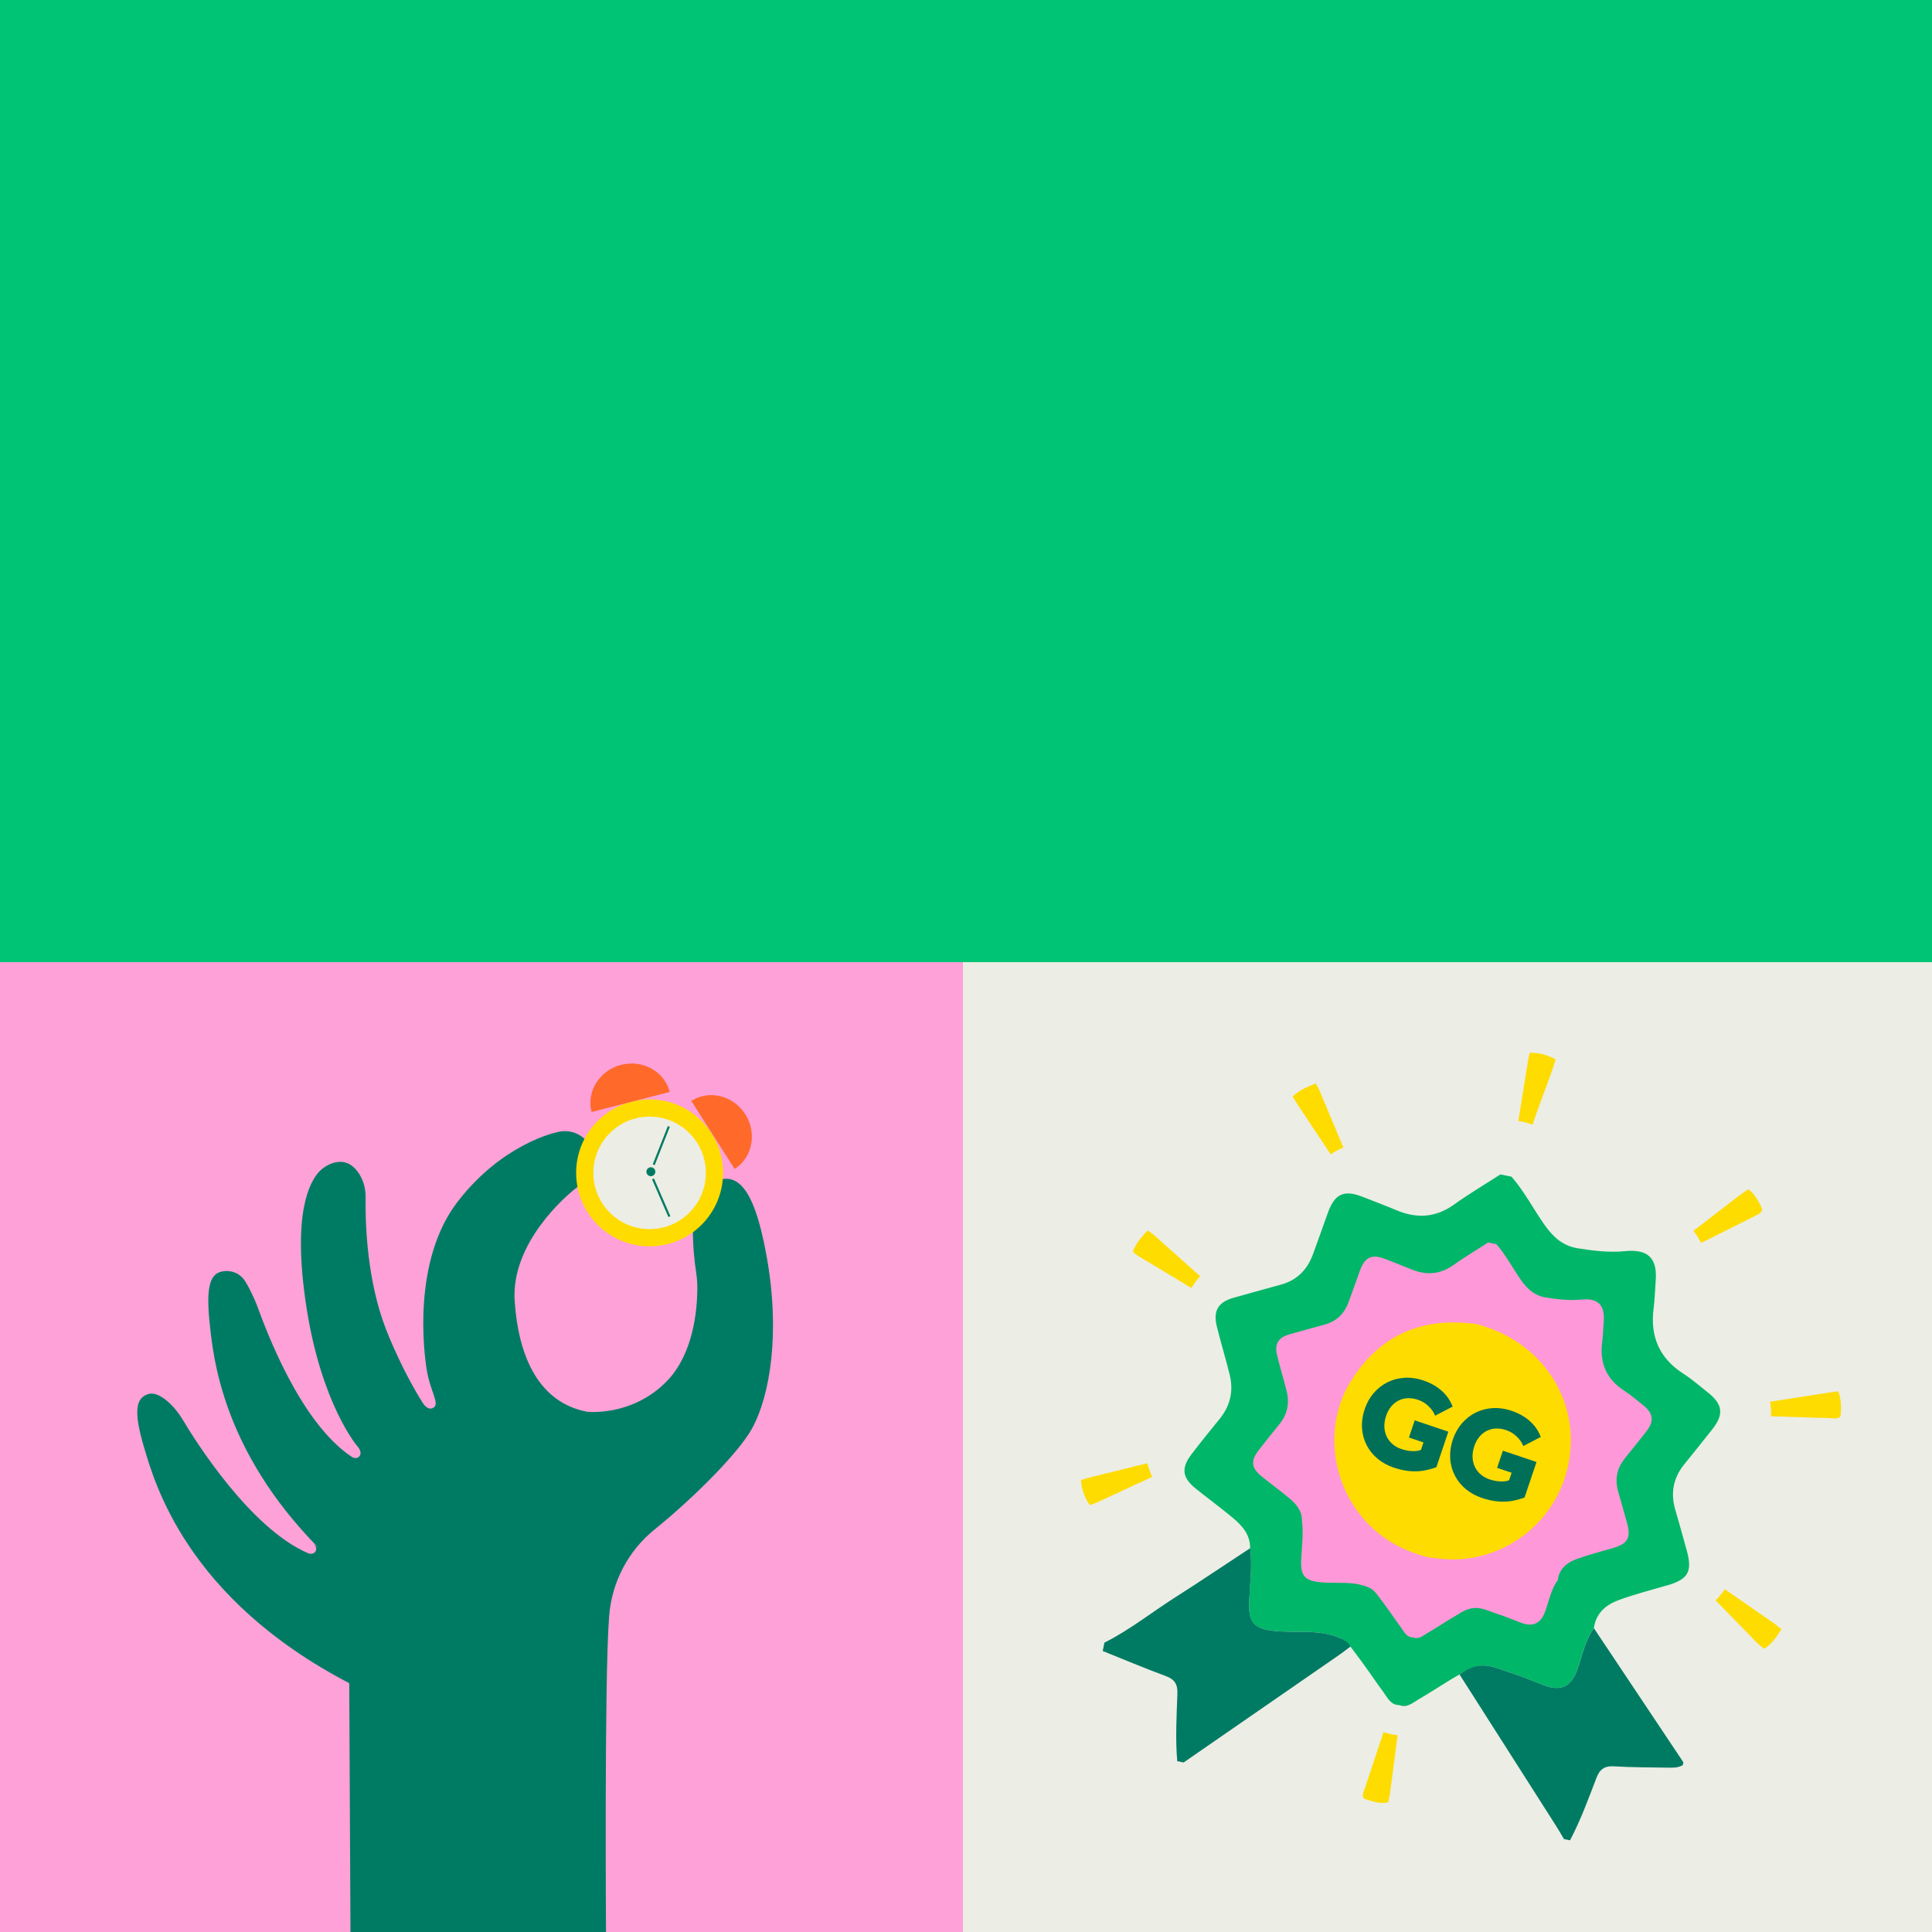 <?xml version="1.0" encoding="utf-8"?>
<!-- Generator: Adobe Illustrator 26.0.1, SVG Export Plug-In . SVG Version: 6.00 Build 0)  -->
<svg version="1.1" id="Layer_1" xmlns="http://www.w3.org/2000/svg" xmlns:xlink="http://www.w3.org/1999/xlink" x="0px" y="0px"
	 viewBox="0 0 1000 1000" style="enable-background:new 0 0 1000 1000;" xml:space="preserve">
<rect x="0" y="0" width="1000" height="1000" fill="#333333" stroke="none"/>
<style type="text/css">
	.st0{fill:#FDA1D8;}
	.st1{fill:#ECEDE5;}
	.st2{fill:#007B63;}
	.st3{fill:#00C475;}
	.st4{fill:#FFDC00;}
	.st5{fill:#FF692A;}
	.st6{fill:#00B669;}
	.st7{fill:#FF98D8;}
	.st8{fill:#006F58;}
	.st9{fill:#87CD00;}
	.st10{fill:none;}
	.st11{fill:#96D600;}
	.st12{fill:#5C5553;}
	.st13{clip-path:url(#SVGID_00000173868881088281422340000006907693395405916568_);fill:#00C475;}
	.st14{clip-path:url(#SVGID_00000173868881088281422340000006907693395405916568_);}
	.st15{fill:#004E2B;}
	.st16{clip-path:url(#SVGID_00000173868881088281422340000006907693395405916568_);fill:#ECEDE5;}
	.st17{fill:#FCDA30;}
</style>
<rect x="-10.03" y="-11.02" class="st3" width="1018.49" height="511.17"/>
<rect x="-10.03" y="498.01" class="st0" width="509.89" height="510.14"/>
<rect x="498.44" y="498.01" class="st1" width="509.89" height="510.14"/>
<g>
	<path class="st2" d="M389.32,739.28c-6.89,12.63-30.26,36.02-50.53,52.4c-13.58,10.99-22.04,27.05-23.46,44.46
		c-0.02,0.32-0.05,0.63-0.08,0.96c-2.52,32.1-1.55,169.38-1.55,169.38c0,1.6-0.77,0-0.77,0l-131.5-0.38l-0.66-134.88
		C96.56,827.32,80.07,767.57,74.63,749.39c-5.78-19.34-4.04-25.45,1.52-27.64c4.06-1.6,8.71,1.66,12.14,5.02
		c2.5,2.45,4.62,5.26,6.41,8.27c6.46,10.81,34.81,56.07,64.86,68.94c0,0,2.9,1.14,3.92-1.38c0.55-1.38-0.25-2.73-1.11-3.66
		l2.64,2.34c-50.42-50.96-54.71-99.87-56.48-116.3c-2.15-20.06,0.66-25.75,6.52-26.9c4.3-0.83,8.76,0.68,11.53,4.62
		c2,2.87,5.23,9.73,6.45,13.01c4.38,11.81,21.89,60.28,49.09,78.4c0,0,2.66,1.66,4.11-0.64c1.45-2.3-1.59-5.31-1.59-5.31
		s-18.16-21.52-25.92-70.89c-7.75-49.38,1.59-65.72,6.75-71.12c2.25-2.36,13-10.26,20.47,1.49c2.31,3.65,3.39,7.97,3.3,12.29
		c-0.18,10.46,0.25,38.03,8.74,63.11c3.64,10.74,12.11,29.34,20.74,42.94c0,0,2.65,4.64,5.75,2.56c3.09-2.08-1.54-8.13-3.4-18.41
		c-1.85-10.27-7.59-57.63,15.67-87.96c23.26-30.33,51.23-36.05,51.23-36.05s9.43-3.37,16.51,5.39c7.08,8.76-0.68,19.21-6.07,23.25
		c-5.39,4.05-34.04,28.65-32.01,58.65c2.02,30,13.14,52.58,37.4,57.3c0,0,23.72,2.78,41.8-16.3c13.31-14.06,15.24-36.27,15.33-47
		c0.03-3.05-0.19-6.09-0.64-9.1c-1.41-9.39-4.85-38.78,6.16-45.14c13.14-7.58,23.12-3.03,30.33,36.91
		C403.98,689.98,398.58,722.29,389.32,739.28z"/>
	<g>
		<circle class="st4" cx="336.23" cy="607.08" r="38.02"/>
		<circle class="st1" cx="336.23" cy="607.08" r="29.12"/>
		<circle class="st2" cx="336.89" cy="606.48" r="2.31"/>
		<path class="st5" d="M380.25,605.04c9.24-5.88,11.71-18.54,5.52-28.27c-6.19-9.73-18.7-12.84-27.95-6.96l5.32,8.36L380.25,605.04z
			"/>
		<path class="st5" d="M306.19,575.58c-2.73-10.61,4.11-21.54,15.28-24.41c11.17-2.87,22.43,3.4,25.16,14.01l-9.59,2.47
			L306.19,575.58z"/>
		
			<rect x="341.62" y="582.47" transform="matrix(0.93 0.367 -0.367 0.93 241.731 -84.218)" class="st2" width="1.1" height="21.3"/>
		
			<rect x="341.55" y="609.07" transform="matrix(-0.917 0.398 -0.398 -0.917 902.591 1052.081)" class="st2" width="1.1" height="21.3"/>
	</g>
</g>
<g>
	<g>
		<path class="st6" d="M867.11,781.39c-2.52-8.65-1.01-16.43,4.63-23.43c4.91-6.1,9.85-12.18,14.68-18.34
			c5.9-7.56,5.25-12.76-2.25-18.72c-4.22-3.36-8.3-6.95-12.81-9.84c-12.52-8.04-17.33-19.33-15.45-33.87
			c0.62-4.85,0.74-9.77,1.09-14.64c0.83-11.49-4.2-16.11-15.85-14.96c-8.17,0.82-16.28-0.17-24.39-1.45
			c-7.7-1.21-12.7-5.7-16.99-11.7c-5.96-8.35-10.62-17.6-17.42-25.39l-5.76-1.16c-8.01,5.17-16.24,10.04-23.98,15.58
			c-9.54,6.85-19.36,7.35-29.87,2.92c-5.76-2.42-11.63-4.6-17.45-6.91c-9.62-3.83-14.51-1.56-18.04,8.4
			c-2.54,7.15-5.08,14.3-7.7,21.42c-2.89,7.85-8.16,13.27-16.35,15.57c-8.25,2.32-16.54,4.52-24.78,6.87
			c-7.97,2.28-10.62,6.83-8.56,14.98c2.08,8.31,4.57,16.52,6.62,24.82c2.07,8.38,0.35,16.01-5.12,22.78
			c-4.92,6.08-9.88,12.14-14.63,18.38c-5.44,7.15-4.83,12.11,2.09,17.71c6.28,5.08,12.81,9.84,19.03,15
			c4.97,4.11,9.28,8.81,9.21,15.93c1.11,9.04-0.05,18.05-0.51,27.06c-0.57,11.45,2.43,14.75,13.68,15.81
			c10.83,1.04,21.98-0.99,32.52,3.33c2.57,1.04,3.68,1.8,6.23,4.71c9.52,12.5,11.34,15.82,17.12,23.66
			c2.15,2.91,3.65,6.58,8.11,6.65c4.05,1.61,6.81-1.09,9.89-2.87c7.22-4.16,15.18-9.62,21.34-12.99
			c11.83-8.22,18.28-3.43,27.43-0.52c5.56,1.77,10.96,4.13,16.45,6.19c8.82,3.29,14.13,0.4,17.26-8.69
			c2.44-7.1,3.87-14.65,8.42-20.91c1-7.78,6.22-12.16,12.9-14.59c8.27-3.01,16.82-5.25,25.28-7.67c10.59-3.05,12.91-7.1,9.89-17.91
			C871.13,795.51,869.17,788.43,867.11,781.39z M740.49,827.54c-1.69-0.25-3.4-0.37-5.1-0.55c-20.4-5.07-37.48-15.28-49.93-32.53
			c-19.31-26.79-21.38-63.26-4.04-90.68c19.02-30.09,46.74-43.37,82.33-39.68c1.46,0.14,2.92,0.29,4.38,0.43
			c46,11.72,73.34,53.43,64.24,97.92C823.64,804.98,783.23,833.61,740.49,827.54z"/>
		<path class="st2" d="M612.65,912.25c-1.1-0.22-2.2-0.45-3.31-0.67c-1.02-11.68-0.33-23.36,0.08-35.03
			c0.17-4.94-1.53-7.37-6.11-9.06c-10.95-4.04-21.71-8.59-32.54-12.93c0.29-1.44,0.58-2.88,0.87-4.33
			c13.1-6.57,24.53-15.75,36.83-23.57c12.98-8.26,25.75-16.86,38.61-25.32c1.11,9.04-0.05,18.05-0.51,27.07
			c-0.57,11.45,2.43,14.74,13.68,15.82c10.84,1.03,21.98-0.99,32.51,3.31c2.57,1.05,4.97,2.06,6.24,4.71
			c-1.94,1.44-3.84,2.95-5.83,4.33C666.34,875.14,639.5,893.69,612.65,912.25z"/>
		<path class="st2" d="M812.65,952.55c-1.04-0.21-2.08-0.41-3.12-0.62c-1.37-2.29-2.68-4.62-4.12-6.87
			c-16.64-26.13-33.3-52.24-49.95-78.36c11.06-8.34,18.29-3.43,27.43-0.52c5.58,1.77,10.96,4.13,16.45,6.19
			c8.82,3.3,14.14,0.41,17.26-8.68c2.44-7.1,3.87-14.64,8.42-20.91c15.43,23.13,30.87,46.26,46.3,69.38
			c-0.1,0.48-0.19,0.96-0.29,1.44c-2.43,1.49-5.16,1.37-7.84,1.33c-9.28-0.15-18.58-0.11-27.85-0.68c-5.02-0.3-7.38,1.65-9.1,6.17
			C822.11,931.29,818.06,942.21,812.65,952.55z"/>
		<path class="st7" d="M768.13,664.54c45.99,11.72,73.34,53.43,64.23,97.92c-8.72,42.53-49.14,71.16-91.86,65.08
			c-1.69-0.24-3.41-0.37-5.11-0.55c-20.4-5.07-37.48-15.27-49.92-32.53c-19.31-26.78-21.39-63.25-4.05-90.67
			c19.02-30.09,46.74-43.38,82.34-39.69C765.21,664.25,766.67,664.39,768.13,664.54z"/>
		<path class="st7" d="M837.61,772.22c-1.88-6.44-0.75-12.23,3.45-17.44c3.65-4.54,7.33-9.06,10.92-13.65
			c4.39-5.62,3.9-9.5-1.67-13.93c-3.14-2.5-6.18-5.17-9.53-7.32c-9.31-5.98-12.9-14.38-11.5-25.2c0.46-3.61,0.55-7.27,0.81-10.89
			c0.62-8.55-3.13-11.99-11.8-11.13c-6.08,0.61-12.11-0.13-18.15-1.08c-5.73-0.9-9.45-4.24-12.64-8.71
			c-4.44-6.22-7.9-13.1-12.96-18.89l-4.29-0.86c-5.96,3.85-12.08,7.47-17.84,11.59c-7.1,5.1-14.41,5.47-22.23,2.17
			c-4.29-1.8-8.66-3.42-12.98-5.14c-7.16-2.85-10.8-1.16-13.42,6.25c-1.89,5.32-3.78,10.64-5.73,15.94
			c-2.15,5.84-6.07,9.88-12.16,11.59c-6.14,1.72-12.3,3.37-18.44,5.11c-5.93,1.7-7.9,5.08-6.37,11.15
			c1.55,6.18,3.4,12.29,4.93,18.47c1.54,6.23,0.26,11.91-3.81,16.95c-3.66,4.53-7.36,9.04-10.88,13.68
			c-4.05,5.32-3.59,9.01,1.56,13.18c4.67,3.78,9.53,7.32,14.16,11.16c3.7,3.06,6.91,6.56,6.85,11.86
			c0.82,6.73-0.04,13.43-0.38,20.13c-0.42,8.52,1.81,10.97,10.18,11.77c8.06,0.78,16.36-0.74,24.2,2.47
			c1.91,0.78,2.74,1.34,4.64,3.51c7.08,9.3,8.44,11.77,12.74,17.6c1.6,2.17,2.71,4.9,6.03,4.95c3.01,1.2,5.07-0.81,7.36-2.14
			c5.38-3.1,11.3-7.16,15.88-9.67c8.8-6.12,13.61-2.56,20.41-0.39c4.14,1.32,8.16,3.08,12.24,4.6c6.56,2.45,10.52,0.3,12.84-6.47
			c1.81-5.28,2.88-10.9,6.27-15.56c0.74-5.79,4.63-9.05,9.6-10.85c6.15-2.24,12.51-3.9,18.81-5.71c7.88-2.27,9.61-5.28,7.36-13.33
			C840.6,782.73,839.14,777.46,837.61,772.22z M743.39,806.56c-1.26-0.19-2.53-0.27-3.8-0.41c-15.18-3.78-27.89-11.37-37.15-24.2
			c-14.37-19.93-15.91-47.07-3.01-67.48c14.15-22.39,34.78-32.27,61.26-29.52c1.09,0.11,2.17,0.21,3.26,0.32
			c34.23,8.72,54.58,39.75,47.8,72.86C805.26,789.78,775.19,811.08,743.39,806.56z"/>
		<path class="st4" d="M763.96,685.27c34.22,8.72,54.58,39.76,47.79,72.86c-6.48,31.64-36.56,52.95-68.35,48.42
			c-1.26-0.18-2.53-0.27-3.8-0.41c-15.18-3.77-27.89-11.36-37.15-24.2c-14.37-19.93-15.91-47.07-3.01-67.47
			c14.16-22.39,34.78-32.28,61.27-29.53C761.79,685.06,762.87,685.17,763.96,685.27z"/>
	</g>
	<path class="st8" d="M743.46,759.43c-5.79,2-12.19,3.52-22.2,0.15c-12.31-4.14-19.58-16.28-14.88-30.27
		c4.18-12.44,16.75-19.36,30.31-14.8c10.26,3.45,13.87,10,15.17,13.55l-9.06,4.71c-0.51-1.56-3.08-6.29-8.92-8.26
		c-7.77-2.61-14.07,1.29-16.43,8.32c-2.72,8.08,0.96,14.86,7.86,17.18c5.47,1.84,9.25,0.9,10.17,0.44l1.3-3.86l-7.52-2.53l2.99-8.89
		l17.41,5.86L743.46,759.43z"/>
	<path class="st8" d="M789.1,775.13c-5.79,2-12.19,3.52-22.2,0.15c-12.31-4.14-19.58-16.28-14.88-30.27
		c4.18-12.44,16.75-19.36,30.31-14.8c10.26,3.45,13.87,10,15.17,13.55l-9.06,4.71c-0.51-1.56-3.08-6.29-8.92-8.26
		c-7.77-2.61-14.07,1.29-16.43,8.32c-2.72,8.08,0.96,14.86,7.86,17.18c5.47,1.84,9.25,0.9,10.17,0.44l1.3-3.86l-7.52-2.53l2.99-8.89
		l17.41,5.86L789.1,775.13z"/>
	<path class="st4" d="M882.98,642.11c8.74-4.38,17.48-8.77,26.22-13.14c1.31-0.65,2.65-1.23,2.89-3.27
		c-1.67-3.48-3.42-7.2-7.11-10.19c-1.87,1.31-3.73,2.49-5.47,3.83c-7.36,5.66-14.66,11.39-22.04,17.03
		c-0.31,0.23-0.62,0.45-0.95,0.66c1.53,1.99,2.86,4.11,3.97,6.32C881.33,642.94,882.15,642.52,882.98,642.11z"/>
	<path class="st4" d="M715.56,898.18c-3.07,9.27-6.17,18.53-9.23,27.8c-0.53,1.62-1.53,3.26-0.37,4.99
		c6.48,2.23,8.47,2.56,12.53,1.97c0.31-1.53,0.76-3.2,0.99-4.89c1.26-9.37,2.46-18.75,3.7-28.12c0.08-0.58,0.17-1.17,0.27-1.75
		c-2.48-0.32-4.95-0.89-7.36-1.69C715.92,897.05,715.74,897.62,715.56,898.18z"/>
	<path class="st4" d="M805.21,548.34c-4.3-2.3-8.56-3.51-13.4-3.45c-0.33,1.44-0.63,2.49-0.81,3.57
		c-1.66,10.28-3.27,20.58-4.96,30.85c-0.05,0.3-0.11,0.59-0.18,0.89c2.51,0.4,5,1.04,7.42,1.94
		C796.85,570.78,801.68,559.94,805.21,548.34z"/>
	<path class="st4" d="M593.81,757.39c-6.68,1.68-13.39,3.26-20.07,4.95c-4.78,1.21-9.65,2.13-14.21,3.76
		c0.18,4.52,1.94,9.49,4.57,12.91c1.22-0.44,2.58-0.84,3.85-1.42c9.02-4.15,18.01-8.35,27.02-12.51c0.46-0.21,0.93-0.41,1.39-0.61
		c-1.06-2.3-1.88-4.68-2.47-7.1C593.87,757.37,593.84,757.38,593.81,757.39z"/>
	<path class="st4" d="M894.8,835.29c3.02,3.09,5.97,6.26,9.06,9.28c3.04,2.97,5.61,6.48,9.44,8.82c3.85-2.65,6.29-6.09,8.73-10.11
		c-1.37-1.1-2.53-2.15-3.8-3.04c-8.47-5.89-16.97-11.74-25.43-17.65c-1.43,2.08-3.05,3.99-4.83,5.73
		C890.23,830.63,892.52,832.96,894.8,835.29z"/>
	<path class="st4" d="M694.64,592.31c-3.9-9.3-7.77-18.62-11.68-27.92c-0.47-1.13-1.15-2.17-1.91-3.59
		c-4.35,1.77-8.43,3.32-12.01,6.76c1.08,1.72,1.96,3.2,2.91,4.63c5.39,8.14,10.81,16.26,16.2,24.4c0.19,0.29,0.4,0.57,0.6,0.86
		c2.1-1.39,4.32-2.56,6.61-3.51C695.11,593.39,694.87,592.85,694.64,592.31z"/>
	<path class="st4" d="M621.18,660.58c-8.01-7.13-15.98-14.3-23.99-21.42c-0.89-0.79-1.96-1.39-3.22-2.27
		c-3.15,3.5-6.07,6.56-7.64,11.06c1.23,0.92,2.28,1.86,3.47,2.57c6.99,4.23,14.02,8.39,21.02,12.6c1.93,1.16,3.85,2.34,5.84,3.57
		c1.3-2.16,2.81-4.2,4.54-6.09C621.19,660.59,621.18,660.59,621.18,660.58z"/>
	<path class="st4" d="M918.15,733.11c9.75,0.31,19.51,0.68,29.26,0.92c1.67,0.04,3.55,0.77,5.26-0.92c0.4-4.22,0.41-8.56-1.15-12.98
		c-1.7,0.23-2.96,0.37-4.2,0.56c-10.29,1.6-20.57,3.2-30.86,4.8c-0.09,0.01-0.17,0.03-0.26,0.04c0.4,2.47,0.57,5,0.48,7.54
		C917.17,733.09,917.66,733.09,918.15,733.11z"/>
</g>
</svg>
